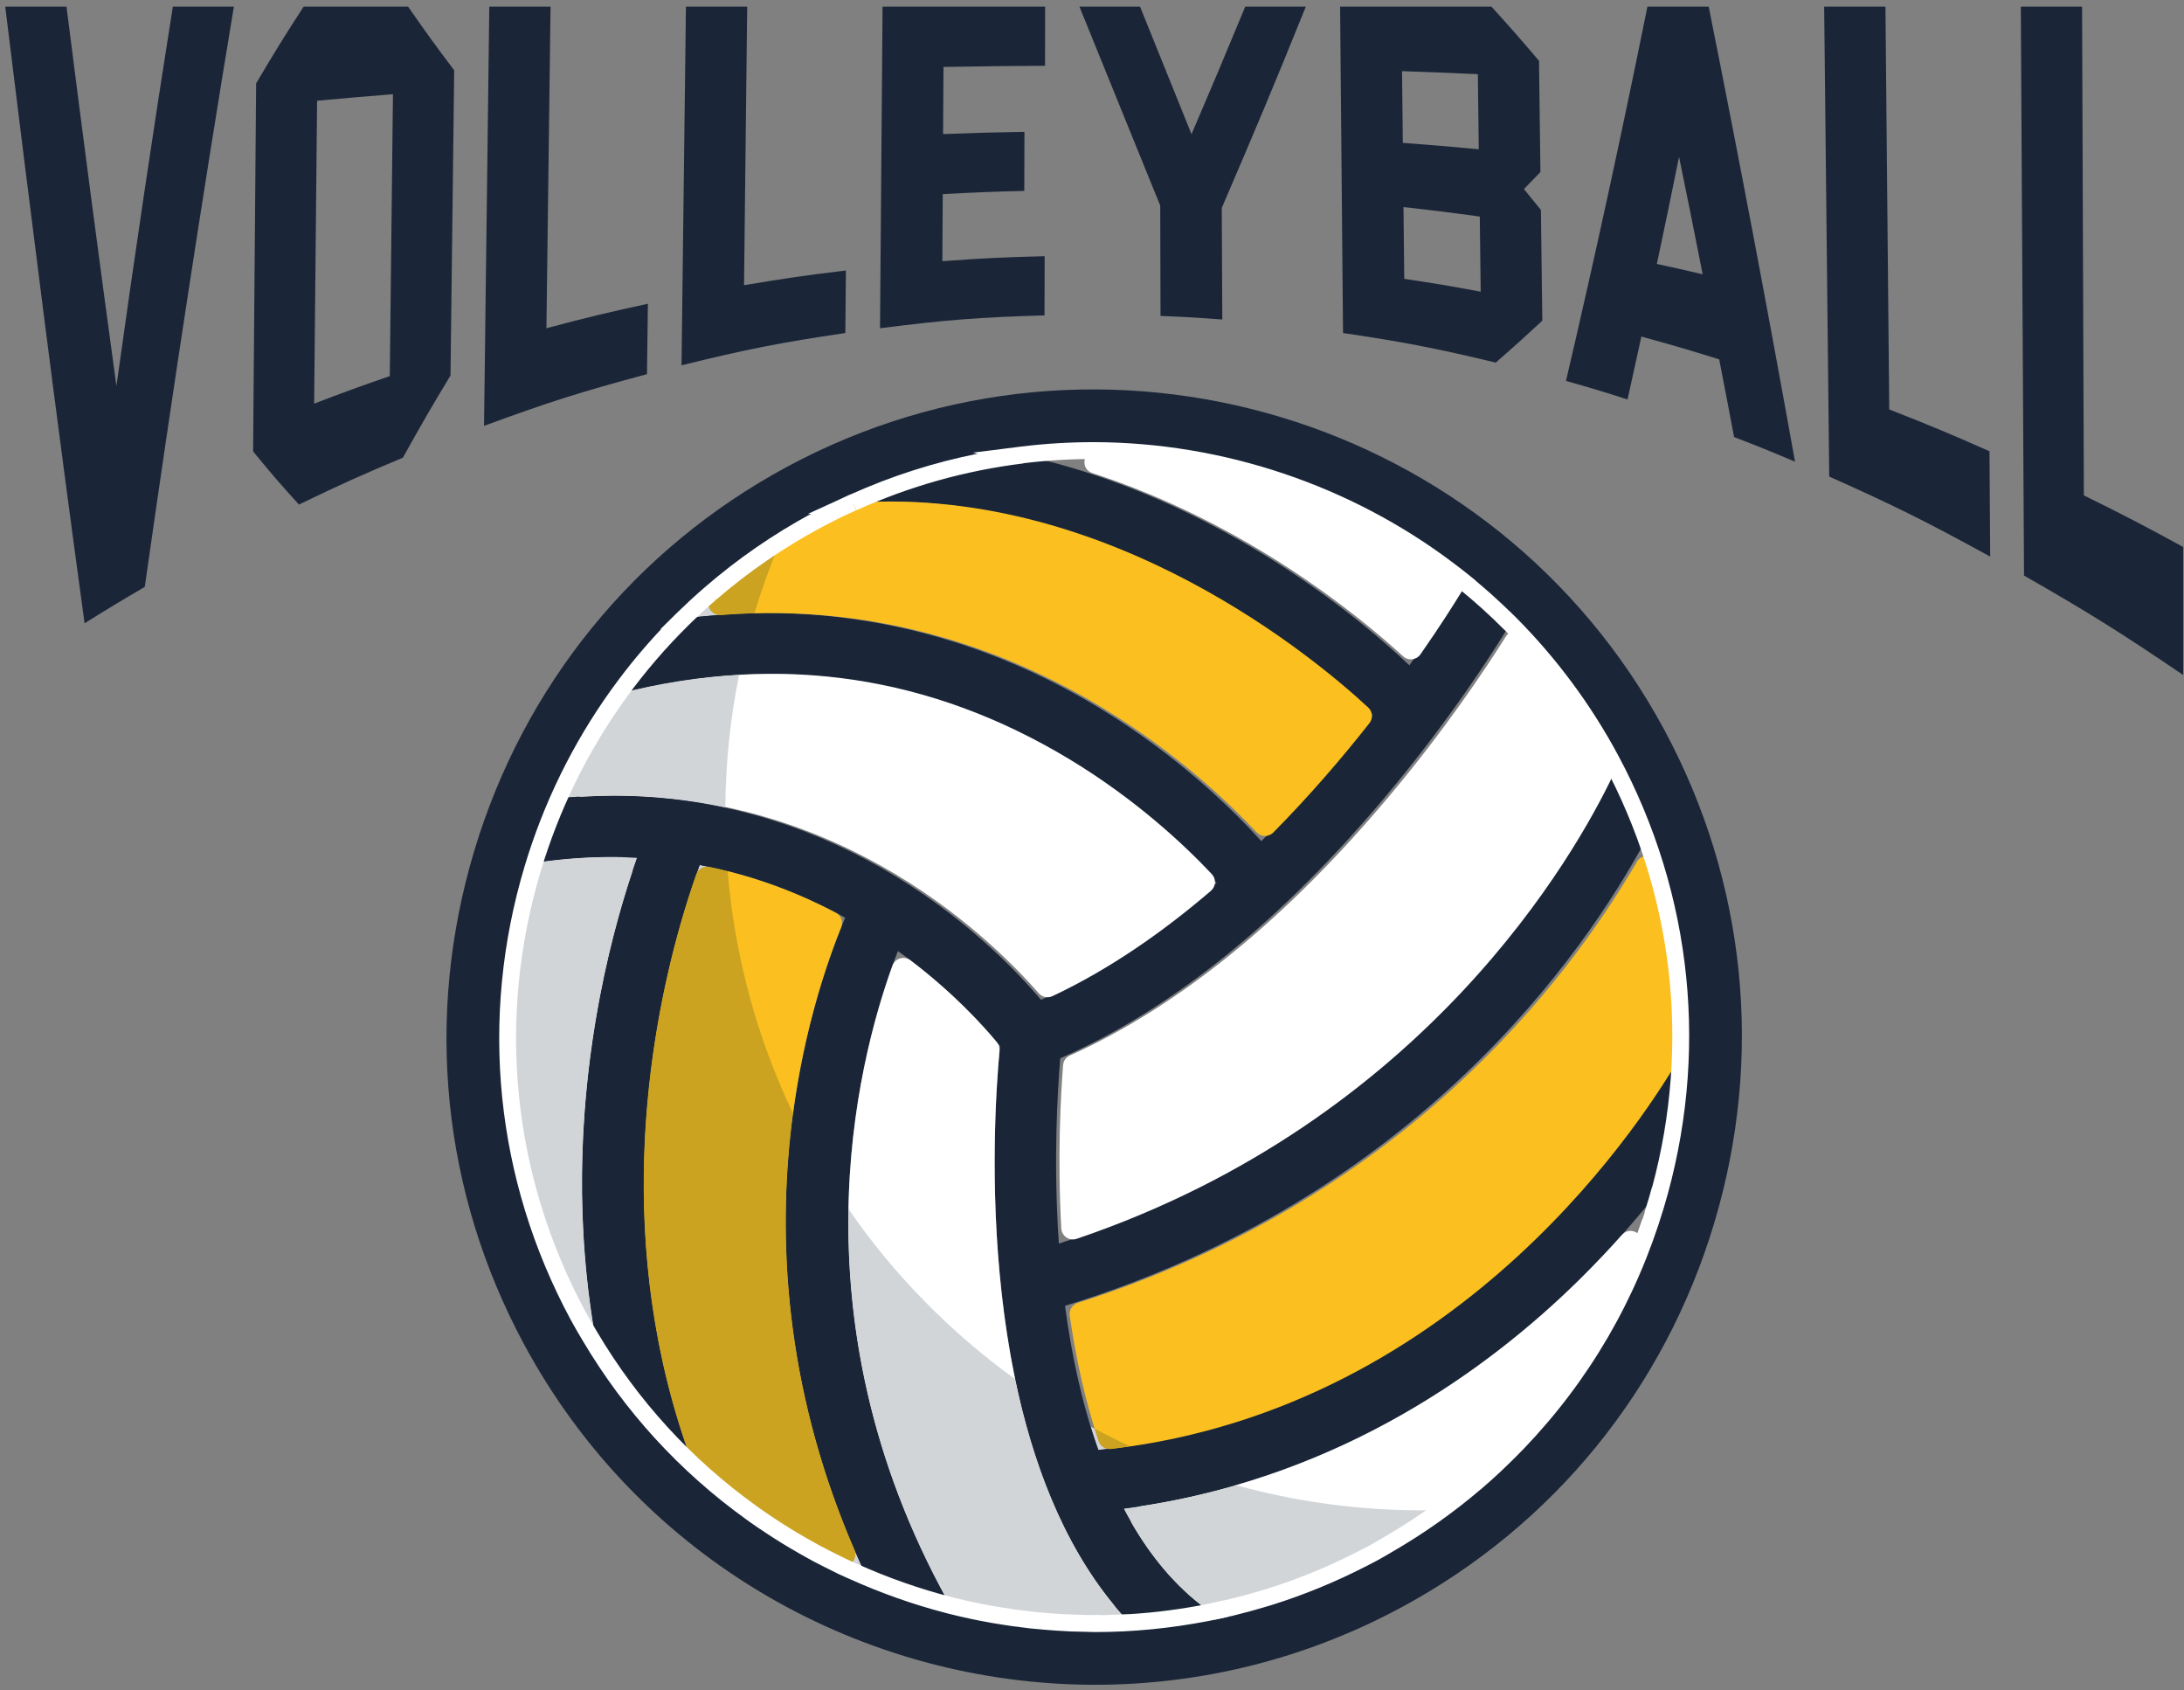 <?xml version="1.0" encoding="UTF-8" standalone="no"?>
<!-- Created with Inkscape (http://www.inkscape.org/) -->

<svg
   version="1.1"
   id="svg110"
   width="465.333"
   height="360"
   viewBox="0 0 465.333 360"
   xmlns="http://www.w3.org/2000/svg"
   xmlns:svg="http://www.w3.org/2000/svg">
  <rect x="0" y="0" width="465.333" height="360" fill="#808080" stroke="none"/>
  <defs
     id="defs114" />
  <g
     id="g118"
     transform="matrix(1.333,0,0,-1.333,0,360)">
    <g
       id="g120"
       transform="scale(0.1)">
      <path
         d="m 276.25,2690.04 c 39.02,0 58.551,0 97.578,0 -51.207,-308.56 -98.316,-617.54 -142.418,-927.19 -38.558,-22.54 -57.82,-34.14 -96.211,-58.16 -45,328.12 -86.488,656.68 -126.84,985.35 39.18,0 58.75,0 97.93,0 25.59,-202.15 52.109,-404.22 79.801,-606.13 28.211,202.34 58.172,404.41 90.16,606.13"
         style="fill:#1a2638;fill-opacity:1;fill-rule:nonzero;stroke:none"
         id="path122" />
      <path
         d="m 628.09,2550.16 c -48.52,-3.95 -72.738,-6.02 -121.25,-10.43 -1.57,-161.33 -3.129,-322.7 -4.731,-484.07 48.282,18.52 72.461,27.31 120.903,44.03 2.027,180.19 3.039,270.27 5.078,450.47 z m 24.211,139.88 c 29.5,-42.42 44.219,-62.7 73.679,-101.68 -1.96,-162.54 -3.949,-325.12 -5.902,-487.7 -30.469,-50.39 -45.668,-76.6 -76.058,-131.32 -66.641,-27.86 -99.879,-42.86 -166.211,-74.93 -29.329,32.23 -43.981,49.14 -73.278,84.97 1.598,196.01 3.199,392.03 4.848,588.04 30.312,51.33 45.5,75.78 75.891,122.62 66.839,0 100.242,0 167.031,0"
         style="fill:#1a2638;fill-opacity:1;fill-rule:nonzero;stroke:none"
         id="path124" />
      <path
         d="m 873.398,2176.17 c 64.762,17.23 97.223,25.08 162.152,39.1 -0.55,-45 -0.86,-67.5 -1.41,-112.5 -104.449,-27.89 -156.558,-44.41 -260.468,-82.57 2.777,223.28 5.59,446.56 8.398,669.84 39.18,0 58.75,0 97.93,0 -2.191,-171.29 -4.41,-342.58 -6.602,-513.87"
         style="fill:#1a2638;fill-opacity:1;fill-rule:nonzero;stroke:none"
         id="path126" />
      <path
         d="m 1189.26,2244.92 c 65.08,11.02 97.65,15.7 162.81,23.52 -0.35,-39.96 -0.55,-59.96 -0.9,-99.92 -104.88,-15.51 -157.3,-25.82 -261.83,-51.57 2.34,191.02 4.68,382.07 7.03,573.09 39.18,0 58.75,0 97.93,0 -2,-178.05 -3.01,-267.07 -5.04,-445.12"
         style="fill:#1a2638;fill-opacity:1;fill-rule:nonzero;stroke:none"
         id="path128" />
      <path
         d="m 1670.51,2690.04 c -0.08,-37.77 -0.08,-56.68 -0.16,-94.49 -64.92,-0.35 -97.38,-0.75 -162.3,-1.88 -0.24,-42.85 -0.35,-64.29 -0.63,-107.19 51.99,1.92 78.01,2.62 130.04,3.52 -0.12,-37.77 -0.19,-56.64 -0.27,-94.38 -52.15,-1.28 -78.21,-2.34 -130.31,-5.15 -0.28,-42.85 -0.4,-64.3 -0.63,-107.15 65.35,4.77 98.05,6.37 163.48,7.93 -0.08,-37.81 -0.12,-56.72 -0.2,-94.53 -105.23,-3.09 -157.85,-7.19 -262.93,-20.59 1.37,171.33 2.7,342.62 4.06,513.91 103.95,0 155.94,0 259.85,0"
         style="fill:#1a2638;fill-opacity:1;fill-rule:nonzero;stroke:none"
         id="path130" />
      <path
         d="m 1990.35,2690.04 c 38.71,0 58.09,0 96.84,0 -53.36,-132.23 -80.2,-195.66 -134.34,-321.6 0.31,-71.33 0.51,-106.99 0.86,-178.32 -39.49,3 -59.26,4.14 -98.75,5.7 -0.19,70.51 -0.31,105.74 -0.47,176.29 -52.07,128.48 -77.89,191.29 -129.14,317.93 38.75,0 58.13,0 96.88,0 32.73,-80.94 49.18,-121.49 82.26,-203.79 34.53,80.66 51.68,121.21 85.86,203.79"
         style="fill:#1a2638;fill-opacity:1;fill-rule:nonzero;stroke:none"
         id="path132" />
      <path
         d="m 2365.27,2354.57 c -48.75,6.72 -73.16,9.77 -121.95,15.16 0.47,-45.86 0.7,-68.75 1.21,-114.61 48.91,-7.31 73.36,-11.41 122.19,-20.55 -0.55,48.01 -0.86,71.99 -1.45,120 z m -123.04,117.81 c 48.59,-3.63 72.85,-5.7 121.4,-10.23 -0.58,48.01 -0.86,71.99 -1.44,120 -48.44,2.15 -72.7,3.12 -121.17,4.84 0.5,-45.82 0.74,-68.75 1.21,-114.61 z m 141.72,217.66 c 30.35,-33.48 45.58,-50.74 76.01,-86.56 0.9,-71.1 1.33,-106.68 2.23,-177.78 -10.55,-10.97 -15.82,-16.4 -26.37,-27.15 10.86,-13.16 16.29,-19.84 27.15,-33.35 0.9,-70.79 1.33,-106.18 2.23,-176.96 -29.69,-27.54 -44.58,-40.9 -74.34,-66.99 -97.54,23.36 -146.37,32.81 -244.18,47.27 -1.56,173.86 -3.13,347.69 -4.69,521.52 96.76,0 145.16,0 241.96,0"
         style="fill:#1a2638;fill-opacity:1;fill-rule:nonzero;stroke:none"
         id="path134" />
      <path
         d="m 2683.75,2450 c -14.14,-69.8 -21.25,-104.02 -35.43,-171.09 29.3,-6.33 43.95,-9.65 73.2,-16.53 -15.11,76.53 -22.65,114.03 -37.77,187.62 z m -82.3,-387.66 c -39.3,12.62 -58.99,18.52 -98.4,29.65 46.52,198.63 89.76,398.09 130.15,598.05 39.18,0 58.75,0 97.97,0 48.52,-241.95 94.34,-484.26 137.97,-727.15 -38.91,16.49 -58.4,24.38 -97.42,39.41 -9.49,50.28 -14.22,75.04 -23.75,124.07 -49.69,15.54 -74.61,22.85 -124.42,36.44 -8.82,-40.66 -13.24,-60.74 -22.1,-100.47"
         style="fill:#1a2638;fill-opacity:1;fill-rule:nonzero;stroke:none"
         id="path136" />
      <path
         d="m 3019.73,2046.41 c 64.22,-25.12 96.29,-38.48 160.23,-66.8 0.43,-67.34 0.66,-101.02 1.13,-168.36 -102.5,56.29 -153.98,81.84 -257.3,127.89 -2.7,250.31 -5.39,500.63 -8.09,750.9 39.22,0 58.79,0 97.97,0 1.99,-214.53 4.03,-429.1 6.06,-643.63"
         style="fill:#1a2638;fill-opacity:1;fill-rule:nonzero;stroke:none"
         id="path138" />
      <path
         d="m 3330.82,1909.06 c 63.63,-31.36 95.39,-47.85 158.71,-82.38 0,-81.88 0,-122.77 0,-204.61 -101.21,68.67 -152.11,100.47 -254.37,158.87 -1.72,303.04 -3.44,606.09 -5.12,909.1 39.18,0 58.75,0 97.93,0 0.94,-260.31 1.87,-520.66 2.85,-780.98"
         style="fill:#1a2638;fill-opacity:1;fill-rule:nonzero;stroke:none"
         id="path140" />
      <path
         d="m 1770.9,1063.63 c -6.68,-5.35 -13.32,-10.74 -19.85,-16.29 6.53,5.55 13.17,10.98 19.85,16.29"
         style="fill:#293c63;fill-opacity:1;fill-rule:nonzero;stroke:none"
         id="path142" />
      <path
         d="m 1769.84,1062.3 c -5.97,-4.45 -11.87,-9.02 -17.73,-13.59 5.9,4.57 11.76,9.18 17.73,13.59"
         style="fill:#293c63;fill-opacity:1;fill-rule:nonzero;stroke:none"
         id="path144" />
      <path
         d="m 1766.76,1059.02 c -3.87,-2.3 -7.7,-4.68 -11.53,-7.03 3.83,2.35 7.66,4.73 11.53,7.03"
         style="fill:#293c63;fill-opacity:1;fill-rule:nonzero;stroke:none"
         id="path146" />
      <path
         d="m 1767.27,1059.65 c -4.18,-2.77 -8.44,-5.47 -12.58,-8.28 4.14,2.81 8.4,5.51 12.58,8.28"
         style="fill:#293c63;fill-opacity:1;fill-rule:nonzero;stroke:none"
         id="path148" />
      <path
         d="m 1767.81,1058.71 c -4.57,-2.11 -9.1,-4.26 -13.67,-6.44 4.57,2.18 9.1,4.33 13.67,6.44"
         style="fill:#293c63;fill-opacity:1;fill-rule:nonzero;stroke:none"
         id="path150" />
      <path
         d="m 1760.9,1055.47 0.15,0.08 -0.15,-0.08"
         style="fill:#293c63;fill-opacity:1;fill-rule:nonzero;stroke:none"
         id="path152" />
      <path
         d="m 1770.9,1063.63 c -6.68,-5.35 -13.32,-10.74 -19.85,-16.29 6.53,5.55 13.17,10.98 19.85,16.29"
         style="fill:#293c63;fill-opacity:1;fill-rule:nonzero;stroke:none"
         id="path154" />
      <path
         d="m 1769.84,1062.3 c -5.97,-4.45 -11.87,-9.02 -17.73,-13.59 5.9,4.57 11.76,9.18 17.73,13.59"
         style="fill:#293c63;fill-opacity:1;fill-rule:nonzero;stroke:none"
         id="path156" />
      <path
         d="m 1766.76,1059.02 c -3.87,-2.3 -7.7,-4.68 -11.53,-7.03 3.83,2.35 7.66,4.73 11.53,7.03"
         style="fill:#293c63;fill-opacity:1;fill-rule:nonzero;stroke:none"
         id="path158" />
      <path
         d="m 1767.27,1059.65 c -4.18,-2.77 -8.44,-5.47 -12.58,-8.28 4.14,2.81 8.4,5.51 12.58,8.28"
         style="fill:#293c63;fill-opacity:1;fill-rule:nonzero;stroke:none"
         id="path160" />
      <path
         d="m 1767.81,1058.71 c -4.57,-2.11 -9.1,-4.26 -13.67,-6.44 4.57,2.18 9.1,4.33 13.67,6.44"
         style="fill:#293c63;fill-opacity:1;fill-rule:nonzero;stroke:none"
         id="path162" />
      <path
         d="m 1760.9,1055.47 0.15,0.08 -0.15,-0.08"
         style="fill:#293c63;fill-opacity:1;fill-rule:nonzero;stroke:none"
         id="path164" />
      <path
         d="m 851.41,1312.5 c 52.031,173.59 150.74,324.73 284.49,440.08 1.95,1.68 3.87,3.36 5.82,5.04 6.52,5.5 13.12,10.93 19.8,16.29 4.03,3.24 8.09,6.4 12.15,9.57 5.9,4.53 11.76,9.14 17.78,13.59 9.6,7.11 19.37,14.02 29.29,20.78 4.14,2.81 8.4,5.51 12.58,8.28 7.81,5.16 15.7,10.2 23.71,15.12 3.83,2.34 7.66,4.73 11.52,7.03 11.72,6.99 23.56,13.83 35.63,20.31 l 0.16,0.08 h -0.04 c 12.18,6.56 24.45,12.7 36.79,18.63 4.53,2.19 9.11,4.34 13.68,6.45 2.65,1.25 5.27,2.58 7.93,3.79 h 0.58 c 87.81,39.73 179.02,64.76 270.74,75.98 l -0.7,0.15 c 7.62,0.98 15.23,1.72 22.89,2.46 1.72,0.2 3.44,0.39 5.16,0.59 13.08,1.21 26.21,2.03 39.29,2.69 3.17,0.16 6.37,0.32 9.54,0.43 12.38,0.51 24.76,0.86 37.14,0.86 l 2,-0.04 c 4.25,-0.04 8.43,-0.19 12.69,-0.27 10.08,-0.16 20.16,-0.39 30.2,-0.86 5.5,-0.27 10.97,-0.7 16.48,-1.05 8.75,-0.59 17.54,-1.21 26.25,-2.03 5.98,-0.55 11.92,-1.22 17.85,-1.88 8.21,-0.94 16.41,-1.95 24.57,-3.09 6.21,-0.86 12.39,-1.79 18.56,-2.81 7.85,-1.25 15.7,-2.62 23.51,-4.06 6.33,-1.21 12.66,-2.38 18.95,-3.71 7.58,-1.56 15.15,-3.28 22.69,-5.04 6.41,-1.52 12.82,-2.97 19.18,-4.61 7.39,-1.87 14.69,-3.95 21.96,-6.02 6.48,-1.79 12.93,-3.51 19.33,-5.46 7.11,-2.15 14.14,-4.57 21.17,-6.92 13.75,-4.53 27.39,-9.37 40.9,-14.53 5.2,-1.99 10.51,-3.87 15.67,-5.94 7.81,-3.16 15.5,-6.56 23.24,-9.92 5.16,-2.23 10.35,-4.41 15.47,-6.76 7.73,-3.51 15.39,-7.22 23.04,-10.97 4.93,-2.43 9.89,-4.81 14.81,-7.31 7.69,-3.94 15.35,-8.04 22.93,-12.19 4.69,-2.53 9.33,-5.11 13.98,-7.73 7.7,-4.38 15.32,-8.87 22.89,-13.44 4.34,-2.61 8.64,-5.27 12.89,-8.01 7.78,-4.84 15.47,-9.76 23.09,-14.88 3.79,-2.54 7.58,-5.19 11.37,-7.81 7.89,-5.47 15.78,-10.98 23.55,-16.68 2.89,-2.15 5.67,-4.38 8.52,-6.52 34.76,-26.29 67.89,-55.08 98.98,-86.37 l 0.08,0.12 c 4.34,-4.42 8.59,-8.95 12.89,-13.44 6.45,-6.76 12.81,-13.63 19.06,-20.59 5.55,-6.17 11.06,-12.38 16.45,-18.71 3.94,-4.65 7.85,-9.33 11.72,-14.06 5.35,-6.56 10.62,-13.2 15.82,-19.92 3.12,-4.07 6.29,-8.05 9.37,-12.15 7.85,-10.47 15.51,-21.17 22.93,-32.07 2.31,-3.36 4.53,-6.84 6.8,-10.24 5.78,-8.71 11.48,-17.53 17.03,-26.52 2.27,-3.67 4.53,-7.34 6.76,-11.05 7.19,-12.07 14.26,-24.26 21.01,-36.76 l 0.2,-0.35 c 118.55,-220.08 144.22,-473.52 72.27,-713.64 -52.54,-175.308 -152.66,-327.73 -288.44,-443.512 -1.06,-0.898 -2.07,-1.839 -3.17,-2.738 -10.43,-8.82 -21.13,-17.422 -31.99,-25.82 -2.15,-1.641 -4.22,-3.32 -6.37,-4.961 -10.03,-7.609 -20.31,-14.957 -30.66,-22.18 -3.05,-2.109 -6.02,-4.34 -9.1,-6.41 -10.12,-6.91 -20.55,-13.519 -31.02,-20.039 -3.32,-2.07 -6.56,-4.301 -9.92,-6.328 -13.87,-8.402 -27.89,-16.481 -42.26,-24.223 -9.73,-5.23 -19.54,-10.269 -29.38,-15.148 -2.85,-1.371 -5.7,-2.699 -8.52,-4.071 -7.22,-3.468 -14.45,-6.871 -21.71,-10.148 -2.97,-1.371 -5.98,-2.66 -8.99,-3.992 -7.5,-3.281 -15,-6.442 -22.5,-9.531 -2.46,-1.008 -4.92,-1.989 -7.42,-2.969 -8.91,-3.551 -17.85,-6.949 -26.8,-10.231 -1.05,-0.347 -2.03,-0.738 -3.08,-1.129 -102.85,-36.921 -209.26,-54.769 -314.61,-54.769 -66.1,0 -131.76,7.109 -195.94,20.738 l -1.91,0.43 c -10.78,2.312 -21.45,4.812 -32.11,7.5 l -1.72,0.391 v 0.039 C 1273.09,197.699 1053.12,358.59 923.711,598.832 805.121,818.949 779.449,1072.38 851.41,1312.5 m -13.75,-760 c 186.79,-346.762 544.25,-544.02 913,-544.02 165.63,0 333.48,39.801 489.22,123.668 243.05,130.973 420.67,349.102 500.12,614.223 79.49,265.109 51.17,544.999 -79.8,788.039 -270.71,502.47 -899.77,691.02 -1402.23,420.32 C 1014.92,1823.79 837.301,1605.66 757.852,1340.51 678.359,1075.39 706.719,795.551 837.66,552.5"
         style="fill:#1a2638;fill-opacity:1;fill-rule:nonzero;stroke:none"
         id="path166" />
      <path
         d="m 851.449,1312.46 c 0.93,3.13 2.071,6.17 3.039,9.3 57.703,8.71 112.352,11.05 163.872,8.32 C 973.359,1202.7 888.359,896.879 954.648,546.02 943.91,563.238 933.441,580.699 923.711,598.832 805.121,818.91 779.488,1072.34 851.449,1312.46 m 266.911,5.94 c 89.1,-16.72 166.76,-47.97 232.5,-84.22 -56.17,-132.27 -199.34,-559.489 34.84,-1054.301 -101.52,42.621 -195.86,103.172 -277.93,180 -160.54,428.133 -33.39,839.771 10.59,958.521 m -224.962,106.8 c 26.293,59.33 58.321,115.31 95.704,167.26 251.288,64.61 491.638,29.53 714.608,-104.84 117.74,-70.98 200.24,-152.85 240.9,-197.85 -84.06,-73.91 -178.52,-140.75 -280.55,-186.76 -79.53,93.87 -346.44,362.07 -770.662,322.19 M 1702.34,614.02 c 560.55,172.929 828.95,560.51 928.99,745.86 39.65,-110.47 57.07,-224.88 54.29,-337.85 -44.33,-79.409 -344.8,-577.26 -930.03,-638.401 -27.15,76.293 -43.52,156.762 -53.25,230.391 M 851.41,1312.5 C 779.449,1072.38 805.121,818.949 923.711,598.832 1053.12,358.59 1273.09,197.699 1518.83,135.309 c -265.86,472.972 -139.22,903.321 -83.6,1045.591 85.51,-61.21 140.75,-123.99 163.13,-151.72 -11.09,-113.442 -48.56,-652.848 206.99,-921.168 -84.53,-4.961 -168.87,1.558 -250.78,18.937 64.18,-13.629 129.84,-20.738 195.94,-20.738 105.35,0 211.76,17.848 314.61,54.769 -42.93,-15.359 -86.53,-27.429 -130.35,-36.289 -59.26,41.52 -104.34,99.61 -138.68,165.27 337.23,43.828 580.12,219.961 727.62,365.078 51.21,50.352 94.3,100 129.73,145.043 -48.28,-179.383 -149.3,-344.223 -295.43,-469.184 135.78,115.782 235.9,268.204 288.44,443.512 71.95,240.12 46.28,493.56 -72.27,713.64 l -0.2,0.35 0.2,-0.35 c 1.99,-3.71 3.71,-7.46 5.66,-11.17 -45.5,-100.71 -285.54,-569.11 -887.34,-763.4 -9.14,131.989 -2.07,245.661 2.27,296.13 178.04,77.85 353.78,219.61 522.89,421.87 100.15,119.81 168.24,226.06 196.4,272.31 -31.09,31.29 -64.22,60.08 -98.98,86.37 8.44,-6.37 16.87,-12.78 25.12,-19.5 -9.61,-16.25 -39.93,-66.25 -87.47,-133.12 -64.84,61.91 -298.2,266.17 -618.71,335.98 -91.72,-11.22 -182.93,-36.25 -270.74,-75.98 435.08,27.85 780.82,-290.74 830.63,-339.14 -49.14,-63.28 -109.07,-133.71 -177.82,-201.8 -45.27,50.12 -132.85,136.29 -258.55,212.66 -149.26,90.66 -378.44,181.09 -665.74,142.77 14.22,13.99 28.98,27.46 44.1,40.55 C 1002.15,1637.23 903.441,1486.09 851.41,1312.5"
         style="fill:#1a2638;fill-opacity:1;fill-rule:nonzero;stroke:none"
         id="path168" />
      <path
         d="m 2198.79,1865.23 c -7.58,4.15 -15.24,8.25 -22.93,12.19 7.69,-3.94 15.35,-8.04 22.93,-12.19"
         style="fill:#293c63;fill-opacity:1;fill-rule:nonzero;stroke:none"
         id="path170" />
      <path
         d="m 2306.56,1796.68 c -7.77,5.7 -15.66,11.21 -23.55,16.68 7.89,-5.47 15.78,-10.98 23.55,-16.68"
         style="fill:#293c63;fill-opacity:1;fill-rule:nonzero;stroke:none"
         id="path172" />
      <path
         d="m 2271.64,1821.17 c -7.62,5.12 -15.31,10.04 -23.09,14.88 7.78,-4.84 15.47,-9.76 23.09,-14.88"
         style="fill:#293c63;fill-opacity:1;fill-rule:nonzero;stroke:none"
         id="path174" />
      <path
         d="m 2552.97,1525.16 c -2.23,3.71 -4.49,7.38 -6.76,11.05 2.27,-3.67 4.53,-7.34 6.76,-11.05"
         style="fill:#293c63;fill-opacity:1;fill-rule:nonzero;stroke:none"
         id="path176" />
      <path
         d="m 2235.66,1844.06 c -7.57,4.57 -15.19,9.06 -22.89,13.44 7.7,-4.38 15.32,-8.87 22.89,-13.44"
         style="fill:#293c63;fill-opacity:1;fill-rule:nonzero;stroke:none"
         id="path178" />
      <path
         d="m 2529.18,1562.73 c -2.27,3.4 -4.49,6.88 -6.8,10.24 2.31,-3.36 4.53,-6.84 6.8,-10.24"
         style="fill:#293c63;fill-opacity:1;fill-rule:nonzero;stroke:none"
         id="path180" />
      <path
         d="m 2499.45,1605.04 c -3.08,4.1 -6.25,8.08 -9.37,12.15 3.12,-4.07 6.29,-8.05 9.37,-12.15"
         style="fill:#293c63;fill-opacity:1;fill-rule:nonzero;stroke:none"
         id="path182" />
      <path
         d="m 2474.26,1637.11 c -3.87,4.73 -7.78,9.41 -11.72,14.06 3.94,-4.65 7.85,-9.33 11.72,-14.06"
         style="fill:#293c63;fill-opacity:1;fill-rule:nonzero;stroke:none"
         id="path184" />
      <path
         d="m 2446.09,1669.88 c -6.25,6.96 -12.61,13.83 -19.06,20.59 6.45,-6.76 12.81,-13.63 19.06,-20.59"
         style="fill:#293c63;fill-opacity:1;fill-rule:nonzero;stroke:none"
         id="path186" />
      <path
         d="m 2198.79,1865.23 c -7.58,4.15 -15.24,8.25 -22.93,12.19 7.69,-3.94 15.35,-8.04 22.93,-12.19"
         style="fill:#293c63;fill-opacity:1;fill-rule:nonzero;stroke:none"
         id="path188" />
      <path
         d="m 2306.56,1796.68 c -7.77,5.7 -15.66,11.21 -23.55,16.68 7.89,-5.47 15.78,-10.98 23.55,-16.68"
         style="fill:#293c63;fill-opacity:1;fill-rule:nonzero;stroke:none"
         id="path190" />
      <path
         d="m 2271.64,1821.17 c -7.62,5.12 -15.31,10.04 -23.09,14.88 7.78,-4.84 15.47,-9.76 23.09,-14.88"
         style="fill:#293c63;fill-opacity:1;fill-rule:nonzero;stroke:none"
         id="path192" />
      <path
         d="m 2552.97,1525.16 c -2.23,3.71 -4.49,7.38 -6.76,11.05 2.27,-3.67 4.53,-7.34 6.76,-11.05"
         style="fill:#293c63;fill-opacity:1;fill-rule:nonzero;stroke:none"
         id="path194" />
      <path
         d="m 2235.66,1844.06 c -7.57,4.57 -15.19,9.06 -22.89,13.44 7.7,-4.38 15.32,-8.87 22.89,-13.44"
         style="fill:#293c63;fill-opacity:1;fill-rule:nonzero;stroke:none"
         id="path196" />
      <path
         d="m 2529.18,1562.73 c -2.27,3.4 -4.49,6.88 -6.8,10.24 2.31,-3.36 4.53,-6.84 6.8,-10.24"
         style="fill:#293c63;fill-opacity:1;fill-rule:nonzero;stroke:none"
         id="path198" />
      <path
         d="m 2499.45,1605.04 c -3.08,4.1 -6.25,8.08 -9.37,12.15 3.12,-4.07 6.29,-8.05 9.37,-12.15"
         style="fill:#293c63;fill-opacity:1;fill-rule:nonzero;stroke:none"
         id="path200" />
      <path
         d="m 2474.26,1637.11 c -3.87,4.73 -7.78,9.41 -11.72,14.06 3.94,-4.65 7.85,-9.33 11.72,-14.06"
         style="fill:#293c63;fill-opacity:1;fill-rule:nonzero;stroke:none"
         id="path202" />
      <path
         d="m 2446.09,1669.88 c -6.25,6.96 -12.61,13.83 -19.06,20.59 6.45,-6.76 12.81,-13.63 19.06,-20.59"
         style="fill:#293c63;fill-opacity:1;fill-rule:nonzero;stroke:none"
         id="path204" />
      <path
         d="m 1746.09,1944.65 c -19.84,6.4 -15.35,36.01 5.51,36.05 h 1.13 c 209.22,0 414.34,-70.19 580,-199.8 7.43,-5.78 9.3,-16.25 4.38,-24.26 -12.66,-20.74 -35.27,-56.56 -66.64,-101.52 -6.41,-9.22 -19.42,-10.82 -27.66,-3.24 -71.29,65.27 -251.72,213.39 -496.72,292.77"
         style="fill:#ffffff;fill-opacity:1;fill-rule:nonzero;stroke:none"
         id="path206" />
      <path
         d="m 1696.37,737.582 c -6.29,113.039 -1.14,210.039 2.89,261.207 0.54,6.721 4.65,12.461 10.78,15.231 174.65,78.71 347.03,218.95 512.97,417.46 87.69,104.89 150.82,199.38 184.1,252.35 6.41,10.19 20.74,11.68 29.02,2.93 54.1,-57.35 101.84,-122.38 141.29,-194.77 0.2,-9.37 0.47,-21.05 0.67,-30.43 -59.3,-124.26 -298.25,-550.662 -857.19,-740.47 -11.56,-3.899 -23.87,4.34 -24.53,16.492"
         style="fill:#ffffff;fill-opacity:1;fill-rule:nonzero;stroke:none"
         id="path208" />
      <path
         d="m 1756.02,397.891 c -22.39,66.679 -36.92,135.98 -46.18,200.738 -1.29,8.953 4.26,17.391 12.86,20.121 516.32,164.301 781.05,510.94 893.67,704.84 8.12,13.95 29.02,11.45 33.75,-3.98 29.68,-96.29 42.89,-195.08 41.01,-292.77 -0.08,-3.13 -0.86,-6.14 -2.42,-8.87 -51.21,-90.24 -346.56,-565.779 -912.73,-632.661 -8.71,-1.008 -17.15,4.261 -19.96,12.582"
         style="fill:#fbc020;fill-opacity:1;fill-rule:nonzero;stroke:none"
         id="path210" />
      <path
         d="m 1709.1,1487.62 c 106.29,-64.07 183.87,-137.03 227.85,-183.71 7.23,-7.7 6.57,-19.85 -1.48,-26.72 -76.76,-65.86 -161.92,-125.28 -253.28,-168.32 -7.42,-3.52 -16.29,-1.64 -21.72,4.53 -86.99,99.14 -338.71,337.54 -730.161,314.22 -14.137,-0.86 -24.411,13.51 -18.239,26.25 22.539,46.6 48.711,91.01 78.321,132.85 2.621,3.71 6.558,6.37 10.979,7.46 248.79,62.23 486.79,26.6 707.73,-106.56"
         style="fill:#ffffff;fill-opacity:1;fill-rule:nonzero;stroke:none"
         id="path212" />
      <path
         d="m 2035.2,1370.35 c -7.35,-7.46 -19.46,-7.38 -26.65,0.27 -48.04,51.18 -130.97,128.99 -245.62,198.64 -139.53,84.76 -348.95,169.33 -610.39,148.67 -17.81,-1.41 -27.5,20.62 -14.02,32.34 51.91,45.2 109.14,85 171.17,118.4 18.2,9.81 36.56,18.87 55.04,27.35 2.22,1.01 4.61,1.6 7.07,1.71 407.15,24.54 735.5,-253.63 815.15,-327.65 7.07,-6.53 7.97,-17.35 2,-24.88 -43.72,-55.51 -95.4,-115.82 -153.75,-174.85"
         style="fill:#fbc020;fill-opacity:1;fill-rule:nonzero;stroke:none"
         id="path214" />
      <path
         d="m 1455.35,1166.05 c 68.67,-52.18 115.24,-103.32 138.05,-130.85 3.16,-3.79 4.69,-8.68 4.22,-13.64 -11.37,-123.47 -40.35,-614.181 182.11,-884.611 9.96,-12.07 1.64,-30.148 -14.03,-30.429 -80.74,-1.321 -161.05,7.742 -238.82,26.761 -5.12,1.25 -9.54,4.649 -12.11,9.258 -247.62,446.871 -146.37,854.531 -88.21,1015.311 4.26,11.76 18.79,15.78 28.79,8.2"
         style="fill:#ffffff;fill-opacity:1;fill-rule:nonzero;stroke:none"
         id="path216" />
      <path
         d="m 2523.71,655.039 c 24.84,24.449 47.81,48.75 68.91,72.422 13.79,15.469 38.4,0.16 31.01,-19.223 -77.42,-202.539 -224.68,-379.367 -430.11,-490.039 -80.67,-43.469 -165,-73.75 -250.47,-91.789 -5.28,-1.14 -10.82,0.039 -15.16,3.238 -48.67,35.821 -87.54,83.012 -118.55,136.293 -6.64,11.399 0.35,25.778 13.39,27.809 323.4,49.34 557.39,220 700.98,361.289"
         style="fill:#ffffff;fill-opacity:1;fill-rule:nonzero;stroke:none"
         id="path218" />
      <path
         d="m 866.48,1323.48 c 44.141,6.05 86.45,8.36 126.918,7.54 12.382,-0.28 20.822,-12.62 16.912,-24.38 -46.13,-138.87 -118.201,-429.73 -55.662,-760.62 -10.738,17.218 -21.207,34.679 -30.937,52.812 -118.16,219.289 -144.063,471.758 -73.012,711.128 5.672,4.84 10.121,8.67 15.781,13.52"
         style="fill:#ffffff;fill-opacity:1;fill-rule:nonzero;stroke:none"
         id="path220" />
      <path
         d="m 1344.57,1218.95 c -57.73,-142.93 -176.95,-536.251 20.98,-994.501 6.79,-15.738 -9.57,-31.64 -25,-24.179 -83.01,40.121 -160.47,92.582 -229.34,156.449 -2.26,2.07 -3.98,4.691 -5.04,7.543 -151.951,410 -41.01,803.978 6.72,939.058 3.09,8.71 12.23,13.83 21.29,11.95 76.02,-15.97 143.44,-42.42 201.95,-73.16 8.4,-4.41 11.96,-14.41 8.44,-23.16"
         style="fill:#fbc020;fill-opacity:1;fill-rule:nonzero;stroke:none"
         id="path222" />
      <path
         d="m 1760.27,106.449 c 0.12,0 0.24,0 0.35,0 -0.11,0 -0.23,0 -0.35,0 m 0.82,0.031 c 0.2,0 0.36,0 0.55,0 -0.19,0 -0.35,0 -0.55,0 m 0.86,0 c 0.24,0 0.51,0 0.75,0 -0.24,0 -0.51,0 -0.75,0 m 0.86,0 c 0.98,0 1.96,0.04 2.89,0.04 15.59,0.281 23.91,18.21 14.14,30.281 8.17,-9.891 16.64,-19.5 25.51,-28.789 -14.18,-0.821 -28.4,-1.332 -42.54,-1.532 m 171.96,18.211 c -2.19,1.559 -4.34,3.079 -6.49,4.688 3.17,-2.231 6.99,-3.399 10.82,-3.399 1.21,0 2.46,0.11 3.67,0.391 -2.65,-0.59 -5.35,-1.141 -8,-1.68 m -408.99,8.899 c -1.76,0.43 -3.51,0.859 -5.23,1.289 l -1.72,0.391 v 0.039 c -1.33,2.39 -2.66,4.73 -3.99,7.113 2.39,-4.223 6.33,-7.422 10.94,-8.832 m -140.08,46.289 c -15.15,6.371 -30.15,13.133 -44.96,20.32 2.66,-1.25 5.31,-1.801 7.85,-1.801 12.43,0 22.58,13.051 16.96,26.051 -2.19,5.082 -4.34,10.199 -6.45,15.242 8.24,-19.812 17.15,-39.73 26.6,-59.812 m 802.23,35.32 c 1.84,1.012 3.75,1.992 5.59,3 3.16,1.723 6.32,3.442 9.45,5.16 -3.13,-1.718 -6.29,-3.48 -9.45,-5.16 -1.84,-1.008 -3.75,-1.988 -5.59,-3 m -828.87,24.531 c -0.19,0.469 -0.35,0.86 -0.54,1.321 0.19,-0.461 0.35,-0.852 0.54,-1.321 m -0.62,1.559 c -0.16,0.352 -0.32,0.742 -0.47,1.09 0.15,-0.348 0.31,-0.738 0.47,-1.09 m -0.63,1.441 c -0.11,0.36 -0.27,0.668 -0.39,0.981 0.12,-0.313 0.28,-0.66 0.39,-0.981 m -0.58,1.411 c -0.12,0.269 -0.24,0.589 -0.35,0.859 0.11,-0.27 0.23,-0.59 0.35,-0.859 m -0.59,1.41 c -0.08,0.23 -0.16,0.39 -0.23,0.578 0.07,-0.231 0.15,-0.348 0.23,-0.578 m -0.59,1.398 c -0.07,0.199 -0.11,0.352 -0.19,0.512 0.08,-0.16 0.12,-0.313 0.19,-0.512 m -0.54,1.41 c -0.08,0.121 -0.16,0.313 -0.2,0.473 0.08,-0.16 0.12,-0.312 0.2,-0.473 m -0.59,1.411 c -0.04,0.109 -0.08,0.23 -0.15,0.351 0.03,-0.121 0.11,-0.242 0.15,-0.351 m -0.54,1.359 c -0.04,0.082 -0.08,0.203 -0.12,0.281 0.04,-0.078 0.08,-0.199 0.12,-0.281 m -0.55,1.293 c -0.04,0.078 -0.04,0.117 -0.08,0.199 0.04,-0.039 0.08,-0.121 0.08,-0.199 m -0.55,1.367 c 0,0.043 -0.04,0.121 -0.08,0.16 0.04,-0.078 0.08,-0.117 0.08,-0.16 m -0.55,1.332 c 0,0.039 -0.03,0.109 -0.07,0.149 0.04,-0.04 0.07,-0.11 0.07,-0.149 m -0.54,1.359 c 0,0.04 -0.04,0.079 -0.04,0.161 0,-0.039 0.04,-0.121 0.04,-0.161 m -0.55,1.372 c 0,0.039 0,0.039 -0.04,0.117 0,-0.039 0.04,-0.078 0.04,-0.117 m -0.55,1.367 c 0,0 0,0.043 0,0 m -119.25,2.812 c 0,0 0,0 -0.04,0.039 0,-0.039 0.04,-0.039 0.04,-0.039 m -1.06,0.699 c 0,0 -0.04,0 -0.08,0.04 0.04,-0.04 0.04,-0.04 0.08,-0.04 m -3.2,2.11 c -0.08,0.082 -0.16,0.121 -0.24,0.16 0.08,-0.039 0.16,-0.078 0.24,-0.16 m -1.02,0.711 c -0.11,0.039 -0.19,0.109 -0.31,0.187 0.12,-0.078 0.2,-0.148 0.31,-0.187 m 582.7,0.578 c -4.57,7.82 -8.95,15.781 -13.17,23.832 8.83,1.129 17.62,2.379 26.33,3.711 -12.81,-2.192 -19.57,-16.25 -13.16,-27.543 m -583.71,0.082 c -0.12,0.078 -0.2,0.16 -0.32,0.199 0.12,-0.039 0.2,-0.121 0.32,-0.199 m -1.1,0.699 c -0.07,0.078 -0.15,0.16 -0.23,0.199 0.08,-0.039 0.16,-0.121 0.23,-0.199 m -1.21,0.86 c -0.12,0.082 -0.23,0.16 -0.35,0.242 0.12,-0.082 0.23,-0.16 0.35,-0.242 m -0.97,0.671 c -0.16,0.11 -0.36,0.188 -0.51,0.309 0.15,-0.121 0.35,-0.199 0.51,-0.309 m -0.98,0.661 c -0.2,0.117 -0.35,0.238 -0.55,0.347 0.2,-0.109 0.35,-0.23 0.55,-0.347 m -0.94,0.628 c -0.23,0.149 -0.39,0.27 -0.62,0.43 0.19,-0.16 0.39,-0.281 0.62,-0.43 m -0.9,0.622 c -0.78,0.546 -1.6,1.097 -2.38,1.636 0.78,-0.539 1.6,-1.09 2.38,-1.636 m -2.5,1.718 c -0.23,0.16 -0.5,0.309 -0.74,0.512 0.24,-0.203 0.51,-0.352 0.74,-0.512 m -0.93,0.629 c -0.24,0.192 -0.51,0.352 -0.75,0.5 0.24,-0.148 0.51,-0.308 0.75,-0.5 m -0.9,0.621 c -37.62,26.02 -73.52,54.918 -107.35,86.559 -130.149,347.07 -71.21,683.281 -20.82,861.411 -50.19,-177.38 -108.829,-511.52 19.22,-857.028 1.06,-2.852 2.78,-5.473 5.04,-7.543 32.77,-30.43 67.54,-58.239 103.91,-83.399 m 540.47,110.309 c -4.42,12.461 -8.56,25 -12.47,37.621 2.19,-1.168 4.3,-2.301 6.49,-3.48 2.07,-6.641 4.22,-13.282 6.41,-19.879 2.3,-6.762 8.28,-11.52 15.11,-12.5 -5.15,-0.621 -10.35,-1.211 -15.54,-1.762 M 954.648,546.02 c -0.039,0.351 -0.117,0.699 -0.199,1.05 0.082,-0.351 0.16,-0.699 0.199,-1.05 m -0.199,1.089 c -0.109,0.621 -0.23,1.332 -0.347,1.993 0.117,-0.661 0.238,-1.372 0.347,-1.993 m -0.347,2.032 C 917.93,742.891 927.809,922.77 951.449,1066.29 927.809,922.77 917.93,742.93 954.102,549.141 m -30.391,49.691 c -118.59,220.078 -144.223,473.508 -72.262,713.628 0.93,3.13 2.071,6.17 3.039,9.3 42.703,6.44 83.711,9.41 123.012,9.41 13.832,0 27.46,-0.35 40.86,-1.09 -2.54,-7.19 -5.24,-14.96 -7.97,-23.28 3.75,11.72 -4.65,23.94 -16.992,24.22 -5.277,0.07 -10.546,0.15 -15.898,0.15 -35.621,0 -72.621,-2.42 -111.02,-7.69 -5.66,-4.85 -10.109,-8.68 -15.781,-13.52 -71.051,-239.37 -45.148,-491.839 73.012,-711.128 m 27.738,467.538 c 0.031,0.19 0.071,0.39 0.11,0.62 -0.039,-0.19 -0.079,-0.43 -0.11,-0.62 m 0.153,0.82 c 0.039,0.15 0.078,0.35 0.078,0.51 0,-0.16 -0.039,-0.36 -0.078,-0.51 m 0.117,0.82 c 0.043,0.11 0.082,0.27 0.082,0.39 0,-0.12 -0.039,-0.28 -0.082,-0.39 m 0.16,0.74 c 0,0.12 0,0.23 0.031,0.35 0,-0.12 -0.031,-0.23 -0.031,-0.35 m 0.109,0.82 c 0.043,0.08 0.043,0.16 0.043,0.2 0,-0.04 -0.043,-0.12 -0.043,-0.2 m 0.121,0.66 c 0.039,0.12 0.039,0.24 0.082,0.36 -0.043,-0.12 -0.043,-0.24 -0.082,-0.36 m 0.121,0.75 c 0.04,0.11 0.04,0.23 0.071,0.35 -0.031,-0.12 -0.031,-0.24 -0.071,-0.35 m 0.11,0.74 c 0.039,0.08 0.039,0.16 0.082,0.27 -0.043,-0.11 -0.043,-0.19 -0.082,-0.27 m 134.73,149.92 c 0,0.12 0.04,0.2 0.04,0.27 0,-0.07 -0.04,-0.15 -0.04,-0.27 m 25.98,82.07 c 1.87,5.27 3.63,10.2 5.31,14.69 5.23,-0.98 10.43,-2.03 15.59,-3.09 -1.22,0.24 -2.39,0.35 -3.56,0.35 -7.62,0 -14.61,-4.68 -17.34,-11.95 m 46.33,106.29 c -55.43,11.95 -114.97,18.98 -178.482,19.22 0.903,0 1.832,0 2.731,0 62.461,0 121.061,-6.64 175.751,-18.09 0,-0.35 0,-0.78 0,-1.13 m -265.982,15.2 c 26.293,59.33 58.321,115.31 95.704,167.26 64.848,16.68 129.018,26.72 192.308,30.12 0,-0.12 -0.04,-0.24 -0.04,-0.31 -59.3,-3.56 -119.34,-12.89 -180,-28.09 -4.421,-1.09 -8.358,-3.75 -10.979,-7.46 -29.61,-41.84 -55.782,-86.25 -78.321,-132.85 -5.621,-11.64 2.461,-24.65 14.692,-26.17 -11.024,-0.63 -22.114,-1.45 -33.364,-2.5 m 198.442,286.83 c 10.5,10.31 21.25,20.35 32.26,30.2 3.91,3.47 7.85,6.91 11.8,10.35 -3.95,-3.44 -7.89,-6.88 -11.8,-10.35 3.91,3.47 7.85,6.91 11.8,10.35 1.95,1.68 3.87,3.36 5.82,5.04 6.52,5.5 13.12,10.93 19.8,16.29 4.03,3.24 8.09,6.4 12.15,9.57 5.9,4.53 11.76,9.14 17.78,13.59 9.6,7.11 19.37,14.02 29.29,20.78 4.14,2.81 8.4,5.51 12.58,8.28 4.57,3.01 9.22,6.02 13.87,8.99 -0.63,-1.53 -1.25,-3.01 -1.88,-4.5 -37.69,-24.37 -73.36,-51.24 -106.79,-80.35 -12.39,-10.78 -5.2,-30.27 9.92,-32.26 -18.6,-1.45 -37.46,-3.4 -56.6,-5.98"
         style="fill:#d2d5d8;fill-opacity:1;fill-rule:nonzero;stroke:none"
         id="path224" />
      <path
         d="m 1748.95,101.051 c -520.47,0 -942.391,421.918 -942.391,942.389 0,337.46 177.5,633.36 444.101,799.8 -1.13,-2.69 -2.3,-5.43 -3.47,-8.12 -4.65,-2.97 -9.3,-5.98 -13.87,-8.99 -4.18,-2.77 -8.44,-5.47 -12.58,-8.28 -9.92,-6.76 -19.69,-13.67 -29.29,-20.78 -6.02,-4.45 -11.88,-9.06 -17.78,-13.59 -4.06,-3.17 -8.12,-6.33 -12.15,-9.57 -6.68,-5.36 -13.28,-10.79 -19.8,-16.29 -1.95,-1.68 -3.87,-3.36 -5.82,-5.04 -3.95,-3.44 -7.89,-6.88 -11.8,-10.35 -11.01,-9.85 -21.83,-19.89 -32.3,-30.2 h 0.04 C 980.391,1602.73 897.539,1466.41 851.41,1312.5 824.648,1223.12 811.371,1131.95 811.371,1041.33 811.41,888.398 849.219,737.031 923.711,598.832 1053.12,358.59 1273.09,197.699 1518.83,135.309 v -0.039 l 1.72,-0.391 c 1.72,-0.43 3.47,-0.859 5.23,-1.289 0.35,-0.11 0.7,-0.231 1.1,-0.309 16.13,-3.941 32.34,-7.461 48.67,-10.551 57.46,-10.89 116.05,-16.519 174.96,-16.519 97.97,0 196.83,15.43 292.97,47.309 49.02,16.21 97.34,36.71 144.45,61.679 1.84,1.012 3.75,1.992 5.59,3 3.16,1.68 6.32,3.442 9.45,5.16 35.47,19.61 69.1,41.211 100.98,64.571 2.93,0.121 5.85,0.23 8.78,0.351 -157.22,-117.582 -352.38,-187.23 -563.78,-187.23"
         style="fill:#1a2638;fill-opacity:1;fill-rule:nonzero;stroke:none"
         id="path226" />
      <path
         d="m 1750.51,106.211 c -58.91,0 -117.5,5.629 -174.96,16.519 57.34,-10.82 115.78,-16.32 174.57,-16.32 3.4,0 6.79,0 10.15,0.039 0.12,0 0.24,0 0.35,0 0.16,0 0.32,0 0.47,0.031 0.2,0 0.36,0 0.55,0 0.08,0 0.2,0 0.31,0 0.24,0 0.51,0 0.75,0 0.03,0 0.07,0 0.11,0 14.14,0.2 28.36,0.711 42.54,1.532 -8.87,9.289 -17.34,18.898 -25.51,28.789 -0.04,0.078 -0.07,0.109 -0.11,0.148 -82.11,99.852 -129.96,229.692 -157.11,359.961 38.4,-27.648 78.67,-52.961 120.5,-75.66 3.91,-12.621 8.05,-25.16 12.47,-37.621 5.19,0.551 10.39,1.141 15.54,1.762 0.9,-0.121 1.76,-0.192 2.66,-0.192 0.74,0 1.44,0.031 2.19,0.11 10.31,1.211 20.58,2.582 30.74,4.07 54.1,-25 110.58,-45.789 168.98,-61.918 -48.55,-14.102 -99.53,-25.582 -152.97,-33.711 -0.11,-0.039 -0.23,-0.039 -0.31,-0.078 -8.71,-1.332 -17.5,-2.582 -26.33,-3.711 4.22,-8.051 8.6,-16.012 13.17,-23.832 0,-0.078 0.04,-0.109 0.08,-0.188 31.01,-53.281 69.88,-100.472 118.55,-136.293 0.12,-0.117 0.23,-0.199 0.39,-0.269 2.15,-1.609 4.3,-3.129 6.49,-4.688 2.65,0.539 5.35,1.09 8,1.68 0.08,0 0.16,0 0.28,0.039 33.71,7.11 67.22,16.129 100.43,27.11 -96.14,-31.879 -195,-47.309 -292.97,-47.309 m -231.68,29.098 c -245.74,62.39 -465.71,223.281 -595.119,463.523 -74.492,138.199 -112.301,289.566 -112.34,442.498 0,90.62 13.277,181.79 40.039,271.17 46.129,153.91 128.981,290.23 240.43,399.53 19.14,2.58 38,4.53 56.6,5.98 0.78,-0.08 1.64,-0.16 2.5,-0.16 0.51,0 1.05,0.04 1.6,0.08 18.08,1.41 35.9,2.34 53.44,2.81 -9.61,-32.15 -17.86,-64.88 -24.57,-98.16 -63.29,-3.4 -127.46,-13.44 -192.308,-30.12 -37.383,-51.95 -69.411,-107.93 -95.704,-167.26 11.25,1.05 22.34,1.87 33.364,2.5 0.777,-0.08 1.558,-0.12 2.379,-0.12 0.39,0 0.781,0 1.168,0.04 17.152,1.01 33.992,1.52 50.589,1.6 63.512,-0.24 123.052,-7.27 178.482,-19.22 -0.04,-2.93 -0.04,-5.86 -0.04,-8.79 0,-31.21 1.28,-62.07 3.78,-92.62 -9.49,2.39 -19.17,4.61 -28.94,6.68 -0.08,0 -0.16,0 -0.23,0.04 -5.16,1.06 -10.36,2.11 -15.59,3.09 -1.68,-4.49 -3.44,-9.42 -5.31,-14.69 -0.04,-0.16 -0.12,-0.27 -0.16,-0.39 -7.46,-21.13 -16.44,-48.55 -25.78,-81.41 0,-0.07 -0.04,-0.15 -0.04,-0.27 -0.04,-0.12 -0.08,-0.23 -0.12,-0.35 -50.39,-178.13 -109.329,-514.341 20.82,-861.411 33.83,-31.641 69.73,-60.539 107.35,-86.559 0.04,0 0.08,-0.082 0.15,-0.121 0.24,-0.148 0.51,-0.308 0.75,-0.5 0.07,-0.039 0.11,-0.078 0.19,-0.117 0.24,-0.203 0.51,-0.352 0.74,-0.512 0.04,-0.039 0.08,-0.082 0.12,-0.082 0.78,-0.539 1.6,-1.09 2.38,-1.636 0.08,-0.082 0.2,-0.153 0.28,-0.192 0.23,-0.16 0.39,-0.281 0.62,-0.43 0.12,-0.082 0.27,-0.16 0.39,-0.281 0.2,-0.109 0.35,-0.23 0.55,-0.347 0.16,-0.122 0.31,-0.231 0.47,-0.352 0.15,-0.121 0.35,-0.199 0.51,-0.309 0.19,-0.16 0.39,-0.281 0.62,-0.429 0.12,-0.082 0.23,-0.16 0.35,-0.242 0.31,-0.231 0.63,-0.43 0.98,-0.661 0.08,-0.039 0.16,-0.121 0.23,-0.199 0.28,-0.148 0.51,-0.308 0.78,-0.5 0.12,-0.039 0.2,-0.121 0.32,-0.199 0.23,-0.16 0.47,-0.313 0.7,-0.473 0.12,-0.078 0.2,-0.148 0.31,-0.187 0.28,-0.199 0.55,-0.391 0.78,-0.551 0.08,-0.039 0.16,-0.078 0.24,-0.16 1.01,-0.66 2.11,-1.399 3.12,-2.07 0.04,-0.04 0.08,-0.04 0.08,-0.04 0.31,-0.23 0.67,-0.46 1.02,-0.66 0.04,-0.039 0.04,-0.039 0.04,-0.039 34.92,-23.051 71.25,-43.672 108.71,-61.761 0.04,-0.04 0.11,-0.071 0.19,-0.071 14.81,-7.187 29.81,-13.949 44.96,-20.32 -9.45,20.082 -18.36,40 -26.6,59.812 l -0.04,0.039 c -0.19,0.469 -0.35,0.86 -0.54,1.321 -0.04,0.078 -0.08,0.16 -0.08,0.238 -0.16,0.352 -0.32,0.742 -0.47,1.09 -0.04,0.121 -0.12,0.242 -0.16,0.351 -0.11,0.321 -0.27,0.668 -0.39,0.981 -0.08,0.16 -0.12,0.269 -0.19,0.43 -0.12,0.269 -0.24,0.589 -0.35,0.859 -0.08,0.199 -0.16,0.391 -0.24,0.551 -0.08,0.23 -0.16,0.347 -0.23,0.578 -0.12,0.281 -0.24,0.551 -0.36,0.82 -0.07,0.199 -0.11,0.352 -0.19,0.512 -0.12,0.309 -0.24,0.59 -0.35,0.898 -0.08,0.161 -0.12,0.313 -0.2,0.473 -0.11,0.309 -0.27,0.617 -0.39,0.938 -0.04,0.109 -0.12,0.23 -0.15,0.351 -0.12,0.348 -0.28,0.699 -0.39,1.008 -0.04,0.082 -0.08,0.203 -0.12,0.281 -0.12,0.309 -0.28,0.699 -0.43,1.012 0,0.078 -0.04,0.16 -0.08,0.199 -0.16,0.391 -0.31,0.777 -0.47,1.168 0,0.043 -0.04,0.082 -0.08,0.16 -0.15,0.391 -0.31,0.781 -0.47,1.172 0,0.039 -0.03,0.109 -0.07,0.149 -0.12,0.39 -0.32,0.82 -0.47,1.21 0,0.04 -0.04,0.122 -0.04,0.161 -0.16,0.39 -0.35,0.82 -0.51,1.211 0,0.039 -0.04,0.078 -0.04,0.117 -0.15,0.39 -0.35,0.82 -0.51,1.25 0,0.043 0,0 0,0 -101.29,253.011 -107.38,484.453 -83.55,662.422 25.55,-53.442 55.23,-104.532 88.63,-152.891 -3.32,-180.078 32.15,-398.012 158.6,-626.211 0.03,-0.039 0.07,-0.078 0.07,-0.117 1.33,-2.383 2.66,-4.723 3.99,-7.113 M 954.648,546.02 c -0.039,0.351 -0.117,0.699 -0.199,1.05 0,0 0,0 0,0.039 -0.109,0.621 -0.23,1.332 -0.347,1.993 v 0.039 c -36.172,193.789 -26.293,373.629 -2.653,517.149 0,0 0,0.04 0,0.08 0.031,0.19 0.071,0.43 0.11,0.62 0,0.04 0.043,0.12 0.043,0.2 0.039,0.15 0.078,0.35 0.078,0.51 0.039,0.11 0.039,0.19 0.039,0.31 0.043,0.11 0.082,0.27 0.082,0.39 0.039,0.12 0.039,0.23 0.078,0.35 0,0.12 0.031,0.23 0.031,0.35 0.039,0.16 0.039,0.31 0.078,0.47 0,0.08 0.043,0.16 0.043,0.2 0.039,0.15 0.039,0.31 0.078,0.46 0.039,0.12 0.039,0.24 0.082,0.36 0,0.11 0.039,0.27 0.039,0.39 0.04,0.11 0.04,0.23 0.071,0.35 0,0.12 0.039,0.27 0.039,0.39 0.039,0.08 0.039,0.16 0.082,0.27 16.488,98.01 39.297,178.67 57.888,234.65 0.04,0.04 0.04,0.12 0.08,0.16 2.73,8.32 5.43,16.09 7.97,23.28 -13.4,0.74 -27.028,1.09 -40.86,1.09 -39.301,0 -80.309,-2.97 -123.012,-9.41 -0.968,-3.13 -2.109,-6.17 -3.039,-9.3 -71.961,-240.12 -46.328,-493.55 72.262,-713.628 9.73,-18.133 20.199,-35.594 30.937,-52.812 M 1091.8,1712.03 c 10.47,10.31 21.29,20.35 32.3,30.2 -11.01,-9.85 -21.76,-19.89 -32.26,-30.2 h -0.04 m 32.3,30.2 c 3.91,3.47 7.85,6.91 11.8,10.35 -3.95,-3.44 -7.89,-6.88 -11.8,-10.35"
         style="fill:#1a2638;fill-opacity:1;fill-rule:nonzero;stroke:none"
         id="path228" />
      <path
         d="m 1773.79,385.199 c -0.9,0 -1.76,0.071 -2.66,0.192 -6.83,0.98 -12.81,5.738 -15.11,12.5 -2.19,6.597 -4.34,13.238 -6.41,19.879 18.71,-9.961 37.77,-19.45 57.11,-28.391 -10.16,-1.488 -20.43,-2.859 -30.74,-4.07 -0.75,-0.079 -1.45,-0.11 -2.19,-0.11"
         style="fill:#cba321;fill-opacity:1;fill-rule:nonzero;stroke:none"
         id="path230" />
      <path
         d="m 1159.38,1411.13 c -54.69,11.45 -113.29,18.09 -175.751,18.09 -0.899,0 -1.828,0 -2.731,0 -16.597,-0.08 -33.437,-0.59 -50.589,-1.6 -0.387,-0.04 -0.778,-0.04 -1.168,-0.04 -0.821,0 -1.602,0.04 -2.379,0.12 -12.231,1.52 -20.313,14.53 -14.692,26.17 22.539,46.6 48.711,91.01 78.321,132.85 2.621,3.71 6.558,6.37 10.979,7.46 60.66,15.2 120.7,24.53 180,28.09 -13.83,-68.32 -21.37,-138.91 -21.99,-211.14"
         style="fill:#d2d5d8;fill-opacity:1;fill-rule:nonzero;stroke:none"
         id="path232" />
      <path
         d="m 1150.94,1717.85 c -0.86,0 -1.72,0.08 -2.5,0.16 -15.12,1.99 -22.31,21.48 -9.92,32.26 33.43,29.11 69.1,55.98 106.79,80.35 -14.96,-35.74 -28.08,-72.38 -39.33,-109.88 -17.54,-0.47 -35.36,-1.4 -53.44,-2.81 -0.55,-0.04 -1.09,-0.08 -1.6,-0.08"
         style="fill:#cba321;fill-opacity:1;fill-rule:nonzero;stroke:none"
         id="path234" />
      <path
         d="m 1750.12,106.41 c -58.79,0 -117.23,5.5 -174.57,16.32 -16.33,3.09 -32.54,6.61 -48.67,10.551 -0.4,0.078 -0.75,0.199 -1.1,0.309 -4.61,1.41 -8.55,4.609 -10.94,8.832 0,0.039 -0.04,0.078 -0.07,0.117 -126.45,228.199 -161.92,446.133 -158.6,626.211 72.62,-105.16 162.85,-197.148 266.45,-271.84 27.15,-130.269 75,-260.109 157.11,-359.961 0.04,-0.039 0.07,-0.07 0.11,-0.148 9.77,-12.071 1.45,-30 -14.14,-30.281 -0.93,0 -1.91,-0.04 -2.89,-0.04 -0.04,0 -0.08,0 -0.11,0 -0.24,0 -0.51,0 -0.75,0 -0.11,0 -0.23,0 -0.31,0 -0.19,0 -0.35,0 -0.55,0 -0.15,-0.031 -0.31,-0.031 -0.47,-0.031 -0.11,0 -0.23,0 -0.35,0 -3.36,-0.039 -6.75,-0.039 -10.15,-0.039"
         style="fill:#d2d5d8;fill-opacity:1;fill-rule:nonzero;stroke:none"
         id="path236" />
      <path
         d="m 1939.1,125.98 c -3.83,0 -7.65,1.168 -10.82,3.399 -0.16,0.07 -0.27,0.152 -0.39,0.269 -48.67,35.821 -87.54,83.012 -118.55,136.293 -0.04,0.079 -0.08,0.11 -0.08,0.188 -6.41,11.293 0.35,25.351 13.16,27.543 0.08,0.039 0.2,0.039 0.31,0.078 53.44,8.129 104.42,19.609 152.97,33.711 94.73,-26.211 194.5,-40.191 297.58,-40.191 10.27,0 20.47,0.312 30.67,0.66 -31.88,-23.36 -65.51,-44.961 -100.98,-64.571 -3.13,-1.718 -6.29,-3.437 -9.45,-5.16 -1.84,-1.008 -3.75,-1.988 -5.59,-3 -47.11,-24.969 -95.43,-45.469 -144.45,-61.679 -33.21,-10.981 -66.72,-20 -100.43,-27.11 -0.12,-0.039 -0.2,-0.039 -0.28,-0.039 -1.21,-0.281 -2.46,-0.391 -3.67,-0.391"
         style="fill:#d2d5d8;fill-opacity:1;fill-rule:nonzero;stroke:none"
         id="path238" />
      <path
         d="m 954.648,546.02 c -10.738,17.218 -21.207,34.679 -30.937,52.812 -118.16,219.289 -144.063,471.758 -73.012,711.128 5.672,4.84 10.121,8.67 15.781,13.52 38.399,5.27 75.399,7.69 111.02,7.69 5.352,0 10.621,-0.08 15.898,-0.15 12.342,-0.28 20.742,-12.5 16.992,-24.22 -0.04,-0.04 -0.04,-0.12 -0.08,-0.16 -18.591,-55.98 -41.4,-136.64 -57.888,-234.65 -0.043,-0.11 -0.043,-0.19 -0.082,-0.27 0,-0.12 -0.039,-0.27 -0.039,-0.39 -0.031,-0.12 -0.031,-0.24 -0.071,-0.35 0,-0.12 -0.039,-0.28 -0.039,-0.39 -0.043,-0.12 -0.043,-0.24 -0.082,-0.36 -0.039,-0.15 -0.039,-0.31 -0.078,-0.46 0,-0.04 0,-0.12 -0.043,-0.2 -0.039,-0.16 -0.039,-0.31 -0.078,-0.47 -0.031,-0.12 -0.031,-0.23 -0.031,-0.35 -0.039,-0.12 -0.039,-0.23 -0.078,-0.35 0,-0.12 -0.039,-0.28 -0.082,-0.39 0,-0.12 0,-0.2 -0.039,-0.31 0,-0.16 -0.039,-0.36 -0.078,-0.51 0,-0.08 -0.043,-0.16 -0.043,-0.2 -0.039,-0.23 -0.079,-0.43 -0.11,-0.62 0,-0.04 0,-0.08 0,-0.08 -23.64,-143.52 -33.519,-323.399 2.653,-517.149 v -0.039 c 0.117,-0.661 0.238,-1.372 0.347,-1.993 0,-0.039 0,-0.039 0,-0.039 0.082,-0.351 0.16,-0.699 0.199,-1.05"
         style="fill:#d2d5d8;fill-opacity:1;fill-rule:nonzero;stroke:none"
         id="path240" />
      <path
         d="m 1348.59,198.398 c -2.54,0 -5.19,0.551 -7.85,1.801 -0.08,0 -0.15,0.031 -0.19,0.071 -37.46,18.089 -73.79,38.71 -108.71,61.761 0,0 -0.04,0 -0.04,0.039 -0.35,0.2 -0.71,0.43 -1.02,0.66 -0.04,0 -0.04,0 -0.08,0.04 -1.01,0.671 -2.11,1.41 -3.12,2.07 -0.08,0.082 -0.16,0.121 -0.24,0.16 -0.23,0.16 -0.5,0.352 -0.78,0.551 -0.11,0.039 -0.19,0.109 -0.31,0.187 -0.23,0.16 -0.47,0.313 -0.7,0.473 -0.12,0.078 -0.2,0.16 -0.32,0.199 -0.27,0.192 -0.5,0.352 -0.78,0.5 -0.07,0.078 -0.15,0.16 -0.23,0.199 -0.35,0.231 -0.67,0.43 -0.98,0.661 -0.12,0.082 -0.23,0.16 -0.35,0.242 -0.23,0.148 -0.43,0.269 -0.62,0.429 -0.16,0.11 -0.36,0.188 -0.51,0.309 -0.16,0.121 -0.31,0.23 -0.47,0.352 -0.2,0.117 -0.35,0.238 -0.55,0.347 -0.12,0.121 -0.27,0.199 -0.39,0.281 -0.23,0.149 -0.43,0.27 -0.62,0.43 -0.08,0.039 -0.2,0.11 -0.28,0.192 -0.78,0.546 -1.6,1.097 -2.38,1.636 -0.04,0 -0.08,0.043 -0.12,0.082 -0.23,0.16 -0.5,0.309 -0.74,0.512 -0.08,0.039 -0.12,0.078 -0.19,0.117 -0.24,0.192 -0.51,0.352 -0.75,0.5 -0.07,0.039 -0.11,0.121 -0.15,0.121 -36.37,25.16 -71.14,52.969 -103.91,83.399 -2.26,2.07 -3.98,4.691 -5.04,7.543 -128.049,345.508 -69.41,679.648 -19.22,857.028 0.04,0.12 0.08,0.23 0.12,0.35 0,0.12 0.04,0.2 0.04,0.27 9.34,32.86 18.32,60.28 25.78,81.41 0.04,0.12 0.12,0.23 0.16,0.39 2.73,7.27 9.72,11.95 17.34,11.95 1.17,0 2.34,-0.11 3.56,-0.35 0.07,-0.04 0.15,-0.04 0.23,-0.04 9.77,-2.07 19.45,-4.29 28.94,-6.68 11.33,-137.57 47.66,-268.12 104.42,-386.949 -23.83,-177.969 -17.74,-409.411 83.55,-662.422 0.16,-0.43 0.36,-0.86 0.51,-1.25 0.04,-0.078 0.04,-0.078 0.04,-0.117 0.16,-0.391 0.35,-0.821 0.51,-1.211 0,-0.082 0.04,-0.121 0.04,-0.161 0.15,-0.39 0.35,-0.82 0.47,-1.21 0.04,-0.04 0.07,-0.11 0.07,-0.149 0.16,-0.391 0.32,-0.781 0.47,-1.172 0.04,-0.039 0.08,-0.117 0.08,-0.16 0.16,-0.391 0.31,-0.777 0.47,-1.168 0.04,-0.082 0.04,-0.121 0.08,-0.199 0.15,-0.313 0.31,-0.703 0.43,-1.012 0.04,-0.078 0.08,-0.199 0.12,-0.281 0.11,-0.309 0.27,-0.66 0.39,-1.008 0.07,-0.121 0.11,-0.242 0.15,-0.351 0.12,-0.321 0.28,-0.629 0.39,-0.938 0.04,-0.16 0.12,-0.352 0.2,-0.473 0.11,-0.308 0.23,-0.589 0.35,-0.898 0.08,-0.16 0.12,-0.313 0.19,-0.512 0.12,-0.269 0.24,-0.539 0.36,-0.82 0.07,-0.188 0.15,-0.348 0.23,-0.578 0.08,-0.16 0.16,-0.352 0.24,-0.551 0.11,-0.27 0.23,-0.59 0.35,-0.859 0.07,-0.161 0.11,-0.27 0.19,-0.43 0.12,-0.313 0.28,-0.621 0.39,-0.981 0.04,-0.109 0.12,-0.23 0.16,-0.351 0.15,-0.348 0.31,-0.738 0.47,-1.09 0,-0.078 0.04,-0.16 0.08,-0.238 0.19,-0.461 0.35,-0.852 0.54,-1.321 l 0.04,-0.039 c 2.11,-5.043 4.26,-10.16 6.45,-15.242 5.62,-13 -4.53,-26.051 -16.96,-26.051"
         style="fill:#cba321;fill-opacity:1;fill-rule:nonzero;stroke:none"
         id="path242" />
      <path
         d="m 1941.95,112.5 -5.47,26.371 c 6.76,1.399 13.52,2.891 20.24,4.449 l 6.05,-26.211 c -6.95,-1.597 -13.86,-3.16 -20.82,-4.609"
         style="fill:#ffffff;fill-opacity:1;fill-rule:nonzero;stroke:none"
         id="path244" />
      <path
         d="m 1102.42,1740.62 7.5,-7.34 z m 657.23,-1620.581 0.04,-0.348 c 3.71,0.039 7.46,0.11 11.21,0.188 v 0.242 c 11.21,0.27 22.42,0.699 33.63,1.328 l 0.04,-0.16 c 42.46,2.582 85.16,8.16 127.42,16.68 l 4.53,0.941 0.04,-0.039 c 6.76,1.399 13.48,2.93 20.2,4.449 l 16.36,3.95 c 6.02,1.48 12.08,3.039 18.13,4.679 6.72,1.84 13.48,3.832 20.23,5.821 l 4.69,1.371 c 3.24,0.941 6.49,1.879 9.69,2.89 48.83,15.309 97.07,35.117 143.44,58.828 l 4.18,2.11 c 4.53,2.301 9.14,4.613 13.67,7.07 6.33,3.441 12.5,7.031 18.67,10.66 l 6.33,3.68 c 59.88,34.68 115.35,75.582 164.88,121.562 l 1.21,1.129 v -0.039 l 0.86,0.778 7.66,7.312 c 1.48,1.399 2.93,2.809 4.37,4.18 l -0.08,0.078 c 5.9,5.742 11.76,11.519 17.5,17.383 l 0.12,-0.121 c 2.19,2.269 4.38,4.488 6.56,6.757 l 10.67,-8.359 -9.69,9.34 c 1.68,1.75 3.36,3.551 5.04,5.312 l -0.12,0.11 c 6.37,6.801 12.58,13.679 18.71,20.629 l 0.24,-0.2 c 3.36,3.79 6.72,7.622 10,11.45 l -0.12,0.121 c 8.09,9.488 15.94,19.097 23.63,28.859 l 0.28,-0.191 c 3.36,4.261 6.72,8.551 10,12.89 l -0.39,0.27 c 5.27,6.922 10.43,13.91 15.47,20.98 l 0.46,-0.308 c 3.17,4.41 6.29,8.82 9.38,13.281 l -0.43,0.309 c 6.02,8.75 11.84,17.578 17.54,26.519 l 0.51,-0.351 c 1.71,2.66 3.39,5.32 5.07,8.011 l -0.43,0.231 c 7.04,11.25 13.75,22.66 20.28,34.179 l 0.51,-0.308 c 2.34,4.098 4.61,8.238 6.91,12.379 l -0.63,0.32 0.24,0.43 c 4.49,8.199 8.87,16.48 13.09,24.801 l 0.58,-0.27 c 2.11,4.137 4.18,8.277 6.21,12.457 l -0.54,0.27 c 5.42,11.14 10.7,22.39 15.7,33.711 l 0.47,-0.188 c 0.51,1.207 1.05,2.418 1.56,3.629 l -0.39,0.199 c 4.92,11.289 9.96,23.672 15.43,37.891 l 0.43,-0.16 c 1.44,3.871 2.93,7.738 4.33,11.64 l -0.43,0.16 v 0.079 c 3.36,9.101 6.57,18.281 9.65,27.5 l 0.43,1.21 0.39,-0.16 c 1.33,3.91 2.58,7.852 3.83,11.762 l -0.35,0.117 c 4.77,15 8.48,27.571 11.72,39.602 l 0.27,-0.071 c 61.84,229.14 34.3,468.94 -78.44,678.2 -42.14,78.28 -95.23,149.84 -157.69,212.7 l -0.08,-0.08 c -22.81,22.97 -47.34,45.11 -72.89,65.82 l -9.53,7.69 0.04,0.04 c -5.04,3.91 -10.08,7.74 -15.16,11.56 -159.65,120.67 -357.69,187.35 -557.69,187.78 l -1.96,13.51 v -13.47 c -37.14,0 -74.72,-2.27 -111.72,-6.8 l 0.04,-0.27 c -92.14,-11.29 -181.91,-36.45 -266.83,-74.89 l -4.81,10.59 0.12,-1.45 4.14,-9.14 c -20.08,-9.06 -39.41,-18.63 -57.58,-28.43 -59.14,-31.88 -115.04,-70.39 -166.09,-114.54 l -3.36,3.87 3.28,-3.94 -5.08,5.93 4.85,-6.09 c -7.15,-6.21 -14.42,-12.66 -21.57,-19.26 l -0.39,0.31 -1.09,-1.09 0.27,-0.31 -0.31,0.27 -0.35,-0.35 0.31,-0.31 -4.41,-4.18 h -0.04 c -2.89,-2.7 -5.67,-5.27 -8.36,-7.85 l -6.95,-6.84 c -36.84,-36.13 -70.9,-75.78 -101.25,-117.85 l -2.859,-3.99 c -58.903,-82.53 -103.629,-174.06 -133,-272.03 -70.942,-236.64 -45.629,-486.442 71.25,-703.36 6.25,-11.558 12.539,-22.339 18.937,-33 65.042,-109.769 150.352,-203.05 253.672,-277.39 l 6.49,-4.719 c 8.55,-6.019 17.19,-11.84 25.94,-17.582 3.63,-2.379 7.3,-4.809 11.01,-7.148 8.01,-5.121 16.13,-10.121 24.34,-14.961 4.57,-2.731 9.14,-5.348 13.75,-8.008 7.77,-4.41 15.51,-8.793 23.4,-13.012 4.06,-2.14 8.16,-4.25 12.26,-6.32 l 6.45,-3.289 c 6.56,-3.352 13.16,-6.68 19.8,-9.84 4.14,-1.992 8.36,-3.832 12.54,-5.699 l 5.51,-2.461 c 50.08,-22.5 101.37,-40.469 152.46,-53.442 l 6.01,-1.519 c 9.73,-2.43 19.46,-4.649 29.26,-6.719 10.63,-2.269 21.33,-4.301 32.03,-6.211 l 9.77,-1.57 2.46,-0.43 v 0.039 c 4.18,-0.66 8.36,-1.289 12.5,-1.91 V 130 l 8.32,-1.25 c 3.52,-0.469 7.11,-0.941 10.66,-1.371 l 7.86,-0.969 v 0.07 l 2.97,-0.39 c 3.94,-0.469 7.93,-0.93 11.87,-1.32 v -0.079 l 14.22,-1.25 c 4.26,-0.351 8.55,-0.711 12.85,-1.019 v 0.039 l 6.72,-0.512 c 4.65,-0.308 9.3,-0.617 13.98,-0.898 v 0.078 c 6.72,-0.348 13.44,-0.578 20.16,-0.777 l 3.48,-0.082 c 3.16,-0.11 6.29,-0.188 9.45,-0.231 l 0.55,-0.039 v 0.039 c 7.46,-0.16 14.96,-0.078 22.42,0 z m -9.14,-27.308 c -2.81,0 -5.63,0.078 -8.44,0.199 l -5.82,0.191 c -3.24,0.039 -6.56,0.16 -9.84,0.238 l -8.21,0.23 c -1.29,0 -2.58,0.039 -3.9,0.082 -1.6,0.039 -3.25,0.078 -4.89,0.16 h -0.19 c -7.54,0.348 -15.08,0.816 -22.62,1.328 -6.33,0.43 -12.62,0.93 -18.9,1.48 l -21.49,1.988 c -2.77,0.32 -5.59,0.672 -8.36,1.062 l -8.01,0.969 c -3.67,0.469 -7.38,0.899 -11.09,1.449 l -11.68,1.723 c -4.1,0.617 -8.16,1.289 -12.27,1.949 l -10.03,1.641 c -11.02,1.918 -21.96,4.027 -32.89,6.367 -12.19,2.582 -24.3,5.391 -36.37,8.441 l -5.98,1.602 c -50.62,13.199 -101.37,31.168 -150.9,53.438 l -5.43,2.378 c -4.41,1.954 -8.82,3.903 -13.16,5.973 -6.88,3.289 -13.67,6.758 -20.47,10.238 l -6.41,3.2 c -4.25,2.191 -8.51,4.382 -12.77,6.601 -8.09,4.34 -16.05,8.828 -24.06,13.399 -4.73,2.703 -9.45,5.429 -14.14,8.211 -8.44,5 -16.8,10.152 -25.08,15.429 -3.79,2.422 -7.54,4.883 -11.33,7.383 -8.94,5.859 -17.85,11.828 -26.64,18.039 l -6.68,4.848 c -106.37,76.519 -194.179,172.582 -261.089,285.472 -6.57,10.938 -13.09,22.071 -19.262,33.508 -120.55,223.75 -146.597,480.861 -73.589,724.381 30.351,101.33 76.71,195.9 137.769,281.21 l 4.961,6.8 c 23.2,31.87 48.52,62.34 75.51,90.97 l -1.17,-0.08 26.75,26.41 c 5.24,5.12 10.63,10.16 15.98,15.16 l 4.41,4.18 1.76,1.64 c 7.35,6.79 14.85,13.43 22.42,19.96 l 2.97,-3.28 -2.89,3.36 c 52.15,45.07 109.18,84.45 169.49,117.07 l -5.46,-0.35 44.76,20.39 c 6.99,3.39 14.14,6.75 21.37,10 l 2.85,1.05 c 65.08,29.26 132.89,50.94 202.46,64.8 l -7.58,1.72 76.8,9.69 c 38.28,4.73 77.19,7.11 115.66,7.11 h 1.41 c 206.45,-0.47 410.27,-69.1 574.57,-193.32 h -0.04 c 8.56,-6.44 17.07,-12.93 25.39,-19.69 l 9.49,-7.69 -0.11,-0.2 c 18.98,-15.78 37.34,-32.34 54.84,-49.37 l 0.08,0.08 10.7,-10.55 c 64.34,-64.77 118.95,-138.4 162.35,-218.99 120.31,-223.59 146.25,-480.46 73.32,-723.859 -43.87,-146.289 -119.14,-275.75 -223.72,-384.813 l -0.97,-0.968 c -9.1,-9.461 -18.67,-18.989 -29.3,-29.11 l -7.89,-7.539 c -10.08,-9.332 -20.23,-18.512 -30.7,-27.461 l -0.08,0.078 c -43.4,-37.066 -90.74,-70.508 -141.06,-99.648 l -6.17,-3.629 c -6.48,-3.75 -12.93,-7.539 -19.53,-11.09 -4.72,-2.582 -9.53,-5 -14.3,-7.422 l -4.1,-2.07 c -47.69,-24.379 -97.34,-44.731 -147.57,-60.508 -3.44,-1.062 -6.8,-2.07 -10.2,-3.051 l -4.61,-1.371 c -6.95,-2.07 -13.91,-4.058 -20.86,-5.969 -6.21,-1.679 -12.42,-3.281 -18.67,-4.851 l -3.67,-0.93 c -1.76,-0.469 -3.48,-0.937 -5.24,-1.367 l -7.93,-1.723 c -6.95,-1.597 -13.86,-3.16 -20.86,-4.609 l -9.02,-1.91 -0.16,0.07 C 1872.23,98.789 1810.94,92.731 1750.51,92.731"
         style="fill:#ffffff;fill-opacity:1;fill-rule:nonzero;stroke:none"
         id="path246" />
    </g>
  </g>
</svg>
